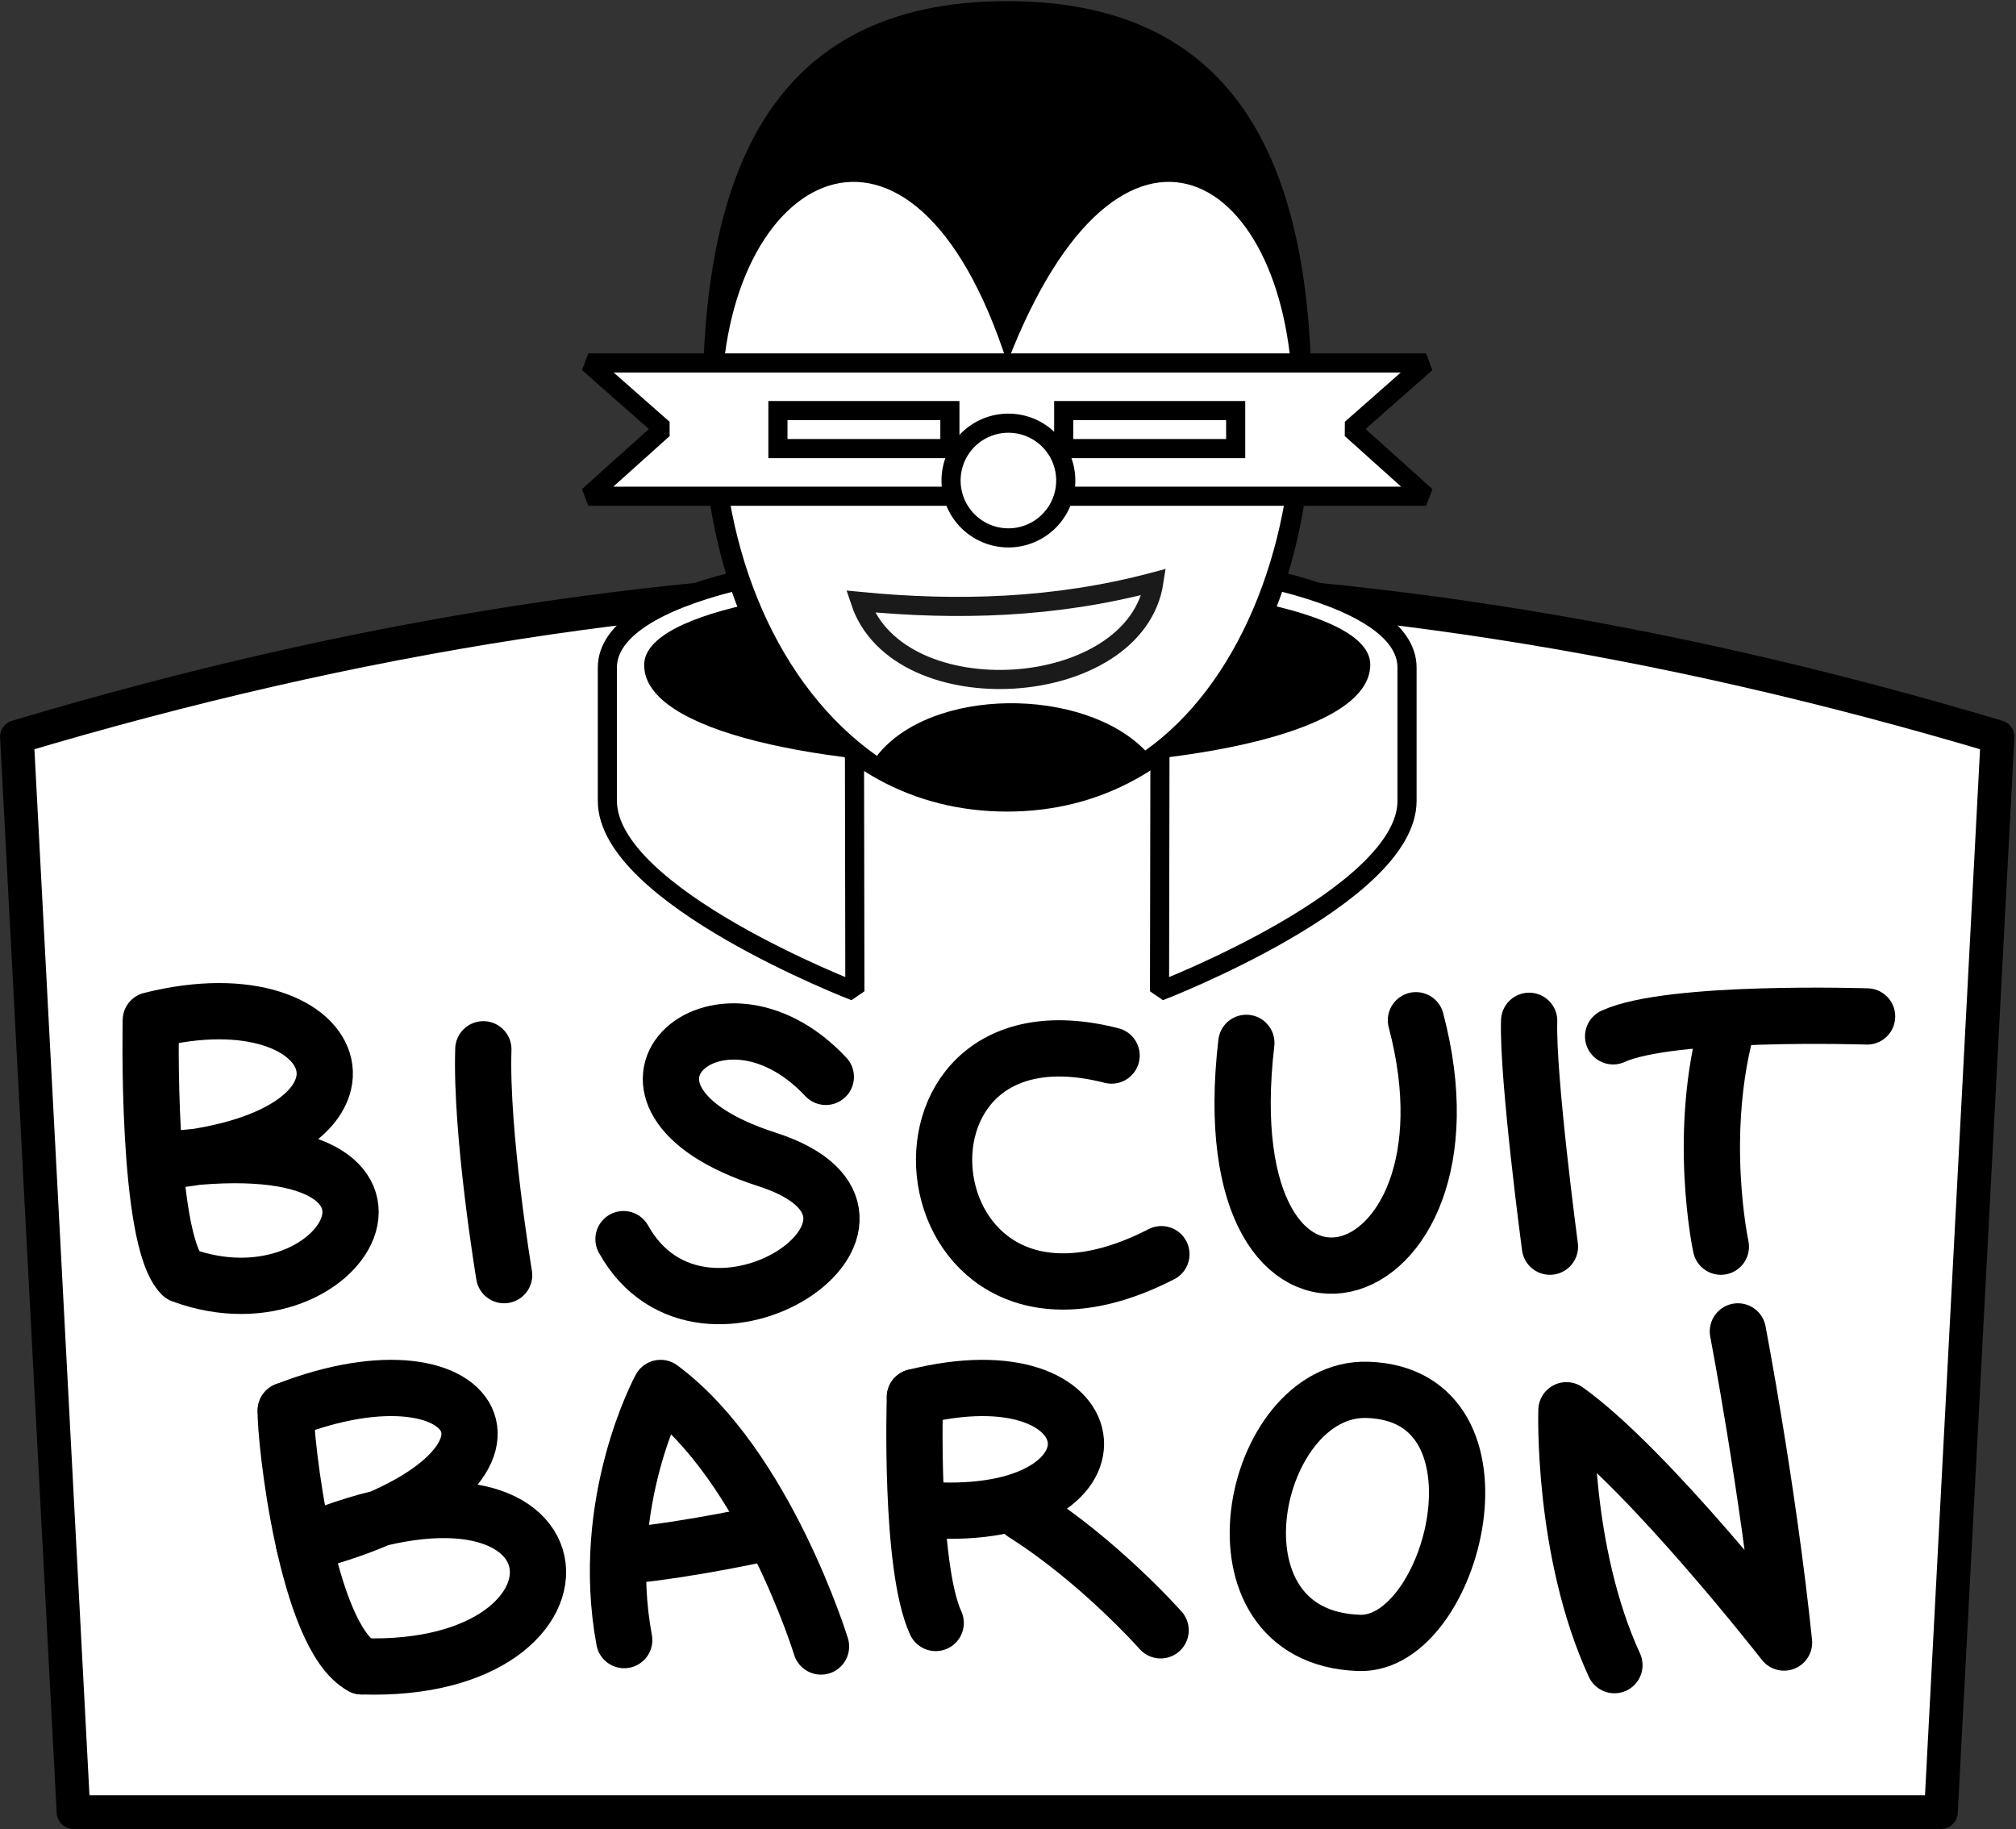 <?xml version="1.0" encoding="UTF-8" standalone="no"?>
<!DOCTYPE svg PUBLIC "-//W3C//DTD SVG 1.0//EN"
	"http://www.w3.org/TR/2001/REC-SVG-20010904/DTD/svg10.dtd">
<svg
   xmlns:svg="http://www.w3.org/2000/svg"
   xmlns="http://www.w3.org/2000/svg"
   version="1.0"
   width="661.257"
   height="600"
   id="svg2">
  <rect width="100%" height="100%" fill="#333333" stroke="none"/>
  <defs
     id="defs4" />
  <g
     transform="translate(-674.19,22.638)"
     id="layer1">
    <g
       transform="matrix(0.47,0,0,0.47,719.383,371.234)"
       id="g3880">
      <g
         transform="matrix(3.915,0,0,3.915,280.002,-1277.11)"
         id="g4019">
        <g
           id="g4005">
          <path
             d="M -93.066,243.501 C 28.467,207.216 138.467,207.216 260,243.501 L 249.912,435.166 L -82.979,435.166 L -93.066,243.501 z "
             style="fill:#ffffff;fill-opacity:1;stroke:#000000;stroke-width:6;stroke-linecap:round;stroke-linejoin:round;stroke-miterlimit:4;stroke-opacity:1"
             id="rect3607" />
          <g
             transform="matrix(3.394,0,0,3.394,-917.769,-907.073)"
             id="g3685">
            <path
               d="M 274,335.364 L 274,342.364 C 274,347.364 287,352.364 287,352.364 L 286.972,335.725 L 303.03,335.725 L 303,352.364 C 303,352.364 316,347.364 316,342.364 L 316,335.364 C 316,327.364 274,327.364 274,335.364 z "
               style="fill:#ffffff;fill-opacity:1;stroke:#000000;stroke-width:1.004;stroke-linecap:butt;stroke-linejoin:bevel;stroke-miterlimit:4;stroke-dasharray:none;stroke-opacity:1"
               id="path2378" />
            <path
               d="M 314.069,335.21 C 314.069,342.364 275.85,342.363 275.933,335.21 C 276,329.364 314.069,329.364 314.069,335.21 z "
               style="fill:#000000;fill-opacity:1;stroke:none;stroke-width:20;stroke-linecap:square;stroke-linejoin:miter;stroke-miterlimit:4;stroke-opacity:1"
               id="path2376" />
            <g
               transform="translate(-50,0)"
               id="g3681">
              <path
                 d="M 361,321.644 C 361,333.392 354.965,342.926 345,342.926 C 334.937,342.926 329,333.392 329,321.644 C 329,309.897 332.251,300.36 345,300.362 C 357.76,300.364 361,309.897 361,321.644 z "
                 style="opacity:1;fill:#000000;fill-opacity:1;stroke:none;stroke-width:1.004;stroke-linecap:square;stroke-linejoin:miter;stroke-miterlimit:4;stroke-opacity:1"
                 id="path3657" />
              <path
                 d="M 330,321.656 C 330,329.362 333,336.362 338.156,340 C 341,336.362 349,336.362 352.25,339.719 C 357,336.362 360,329.362 360,321.656 C 360,309.362 351,303.787 345,319.362 C 340,303.787 330,309.362 330,321.656 z "
                 style="opacity:1;fill:#ffffff;fill-opacity:1;stroke:none;stroke-width:1.004;stroke-linecap:square;stroke-linejoin:miter;stroke-miterlimit:4;stroke-opacity:1"
                 id="path3651" />
            </g>
            <path
               d="M 273,319.364 L 276.936,322.831 L 273,326.364 L 317,326.364 L 313.065,322.831 L 317,319.364 L 273,319.364 z "
               style="fill:#ffffff;fill-opacity:1;stroke:#000000;stroke-width:1.004;stroke-linecap:square;stroke-linejoin:bevel;stroke-miterlimit:4;stroke-dasharray:none;stroke-opacity:1"
               id="rect2360" />
            <rect
               width="9.032"
               height="1.996"
               x="282.958"
               y="321.866"
               style="fill:#ffffff;fill-opacity:1;stroke:#000000;stroke-width:1.004;stroke-linecap:square;stroke-linejoin:miter;stroke-miterlimit:4;stroke-dasharray:none;stroke-opacity:1"
               id="rect2362" />
            <path
               d="M 257.679 394.773 A 2.768 2.768 0 1 1  252.143,394.773 A 2.768 2.768 0 1 1  257.679 394.773 z"
               transform="matrix(1.088,0,0,1.088,17.72,-103.973)"
               style="fill:#ffffff;fill-opacity:1;stroke:#000000;stroke-width:0.923;stroke-linecap:square;stroke-linejoin:miter;stroke-miterlimit:4;stroke-dasharray:none;stroke-opacity:1"
               id="path2340" />
            <rect
               width="9.032"
               height="1.996"
               x="297.968"
               y="321.866"
               style="fill:#ffffff;fill-opacity:1;stroke:#000000;stroke-width:1.004;stroke-linecap:square;stroke-linejoin:miter;stroke-miterlimit:4;stroke-dasharray:none;stroke-opacity:1"
               id="rect2388" />
            <path
               d="M 287.285,331.893 C 289.285,337.893 301.75,337.089 302.705,330.866 C 297.5,332.25 292.357,332.384 287.285,331.893 z "
               style="fill:#ffffff;fill-opacity:1;stroke:#1a1a1a;stroke-width:1.004;stroke-linecap:square;stroke-linejoin:miter;stroke-miterlimit:4;stroke-dasharray:none;stroke-opacity:1"
               id="path3405" />
          </g>
        </g>
        <g
           transform="matrix(1.009,0,0,1.009,-116.107,-21.16)"
           id="g3718">
          <g
             id="g3982">
            <path
               d="M 105.238,317.493 C 104.753,332.395 108.91,357.392 108.91,357.392"
               style="fill:none;fill-opacity:1;stroke:#000000;stroke-width:9.94;stroke-linecap:round;stroke-linejoin:round;stroke-miterlimit:4;stroke-dasharray:none;stroke-opacity:1"
               id="path3412" />
            <path
               d="M 46.49,312.362 C 46.49,312.362 45.647,351.024 51.969,357.346 C 81.448,368.252 102.612,329.162 47.65,337.315 C 92.516,333.805 81.584,303.561 46.49,312.362 z "
               style="fill:none;fill-opacity:1;stroke:#000000;stroke-width:9.94;stroke-linecap:round;stroke-linejoin:round;stroke-miterlimit:4;stroke-dasharray:none;stroke-opacity:1"
               id="path3414" />
            <path
               d="M 165.742,322.362 C 146.521,301.846 120.875,325.872 155.322,336.94 C 187.048,347.134 144.092,376.353 130,351.032"
               style="fill:none;fill-opacity:1;stroke:#000000;stroke-width:9.94;stroke-linecap:round;stroke-linejoin:round;stroke-miterlimit:4;stroke-dasharray:none;stroke-opacity:1"
               id="path3416" />
            <path
               d="M 216.229,318.598 C 171.849,307.206 179.516,377.07 225.03,353.692"
               style="fill:none;fill-opacity:1;stroke:#000000;stroke-width:9.94;stroke-linecap:round;stroke-linejoin:round;stroke-miterlimit:4;stroke-dasharray:none;stroke-opacity:1"
               id="path3418" />
            <path
               d="M 240.035,316.358 C 233.125,375.802 283.282,362.52 270,312.362"
               style="fill:none;fill-opacity:1;stroke:#000000;stroke-width:9.94;stroke-linecap:round;stroke-linejoin:round;stroke-miterlimit:4;stroke-dasharray:none;stroke-opacity:1"
               id="path3420" />
            <path
               d="M 290,312.463 C 289.676,322.397 293.672,352.362 293.672,352.362"
               style="fill:none;fill-opacity:1;stroke:#000000;stroke-width:9.94;stroke-linecap:round;stroke-linejoin:round;stroke-miterlimit:4;stroke-dasharray:none;stroke-opacity:1"
               id="path3422" />
            <g
               id="g3978">
              <path
                 d="M 304.837,315.201 C 314.933,310.558 349.703,311.691 349.703,311.691"
                 style="fill:none;fill-opacity:1;stroke:#000000;stroke-width:9.94;stroke-linecap:round;stroke-linejoin:round;stroke-miterlimit:4;stroke-dasharray:none;stroke-opacity:1"
                 id="path3426" />
              <path
                 d="M 323.869,352.362 C 323.869,352.362 319.549,332.332 325.164,312.625"
                 style="fill:none;fill-opacity:1;stroke:#000000;stroke-width:9.94;stroke-linecap:round;stroke-linejoin:round;stroke-miterlimit:4;stroke-dasharray:none;stroke-opacity:1"
                 id="path3428" />
            </g>
            <g
               transform="matrix(4.967,0.162,-0.162,4.967,-3213.999,-1628.197)"
               id="g3465">
              <path
                 d="M 686,390.362 C 684.927,385.466 687,381.362 687,381.362 C 690.818,384.002 693,390.362 693,390.362"
                 style="opacity:1;fill:none;fill-opacity:1;stroke:#000000;stroke-width:2;stroke-linecap:round;stroke-linejoin:round;stroke-miterlimit:4;stroke-dasharray:none;stroke-opacity:1"
                 id="path3440" />
              <path
                 d="M 686,387.362 C 688.372,387.051 691,386.362 691,386.362"
                 style="opacity:1;fill:#ff0000;fill-opacity:1;stroke:#000000;stroke-width:2;stroke-linecap:round;stroke-linejoin:round;stroke-miterlimit:4;stroke-dasharray:none;stroke-opacity:1"
                 id="path3442" />
            </g>
            <g
               transform="matrix(4.967,0.162,-0.162,4.967,-3218.733,-1628.196)"
               id="g3460">
              <path
                 d="M 698,389.362 C 697,387.362 697,381.362 697,381.362"
                 style="opacity:1;fill:#ff0000;fill-opacity:1;stroke:#000000;stroke-width:2;stroke-linecap:round;stroke-linejoin:round;stroke-miterlimit:4;stroke-dasharray:none;stroke-opacity:1"
                 id="path3444" />
              <path
                 d="M 698,385.362 C 705,385.362 704,379.362 697,381.362"
                 style="opacity:1;fill:none;fill-opacity:1;stroke:#000000;stroke-width:2;stroke-linecap:round;stroke-linejoin:round;stroke-miterlimit:4;stroke-dasharray:none;stroke-opacity:1"
                 id="path3446" />
              <path
                 d="M 706,389.362 C 706,389.362 703.747,386.974 701,385.362"
                 style="opacity:1;fill:#ff0000;fill-opacity:1;stroke:#000000;stroke-width:2;stroke-linecap:round;stroke-linejoin:round;stroke-miterlimit:4;stroke-dasharray:none;stroke-opacity:1"
                 id="path3448" />
            </g>
            <path
               d="M 305.065,426.29 C 295.779,406.098 296.588,381.262 296.588,381.262 C 311.166,391.682 335.03,422.295 335.03,422.295 C 332.231,395.276 326.877,367.332 326.877,367.332"
               style="fill:none;fill-opacity:1;stroke:#000000;stroke-width:9.94;stroke-linecap:round;stroke-linejoin:round;stroke-miterlimit:4;stroke-dasharray:none;stroke-opacity:1"
               id="path3450" />
            <g
               transform="matrix(4.967,0.162,-0.162,4.967,-3205.709,-1621.777)"
               id="g3469">
              <path
                 d="M 672,381.362 C 672,382.362 673,389.362 675,390.362"
                 style="opacity:1;fill:none;fill-opacity:1;stroke:#000000;stroke-width:2;stroke-linecap:round;stroke-linejoin:round;stroke-miterlimit:4;stroke-dasharray:none;stroke-opacity:1"
                 id="path3454" />
              <path
                 d="M 672,381.362 C 679,378.362 682,383.362 672.803,386.071 C 683,381.362 684,390.362 675,390.362"
                 style="opacity:1;fill:none;fill-opacity:1;stroke:#000000;stroke-width:2;stroke-linecap:round;stroke-linejoin:round;stroke-miterlimit:4;stroke-dasharray:none;stroke-opacity:1"
                 id="path3456" />
            </g>
            <path
               d="M 261.457,377.658 C 288.021,378.522 276.63,422.903 260,422.362 C 231.489,421.435 240.774,376.985 261.457,377.658 z "
               style="fill:none;fill-opacity:1;stroke:#000000;stroke-width:9.94;stroke-linecap:round;stroke-linejoin:round;stroke-miterlimit:4;stroke-dasharray:none;stroke-opacity:1"
               id="path3458" />
          </g>
        </g>
      </g>
    </g>
  </g>
</svg>
